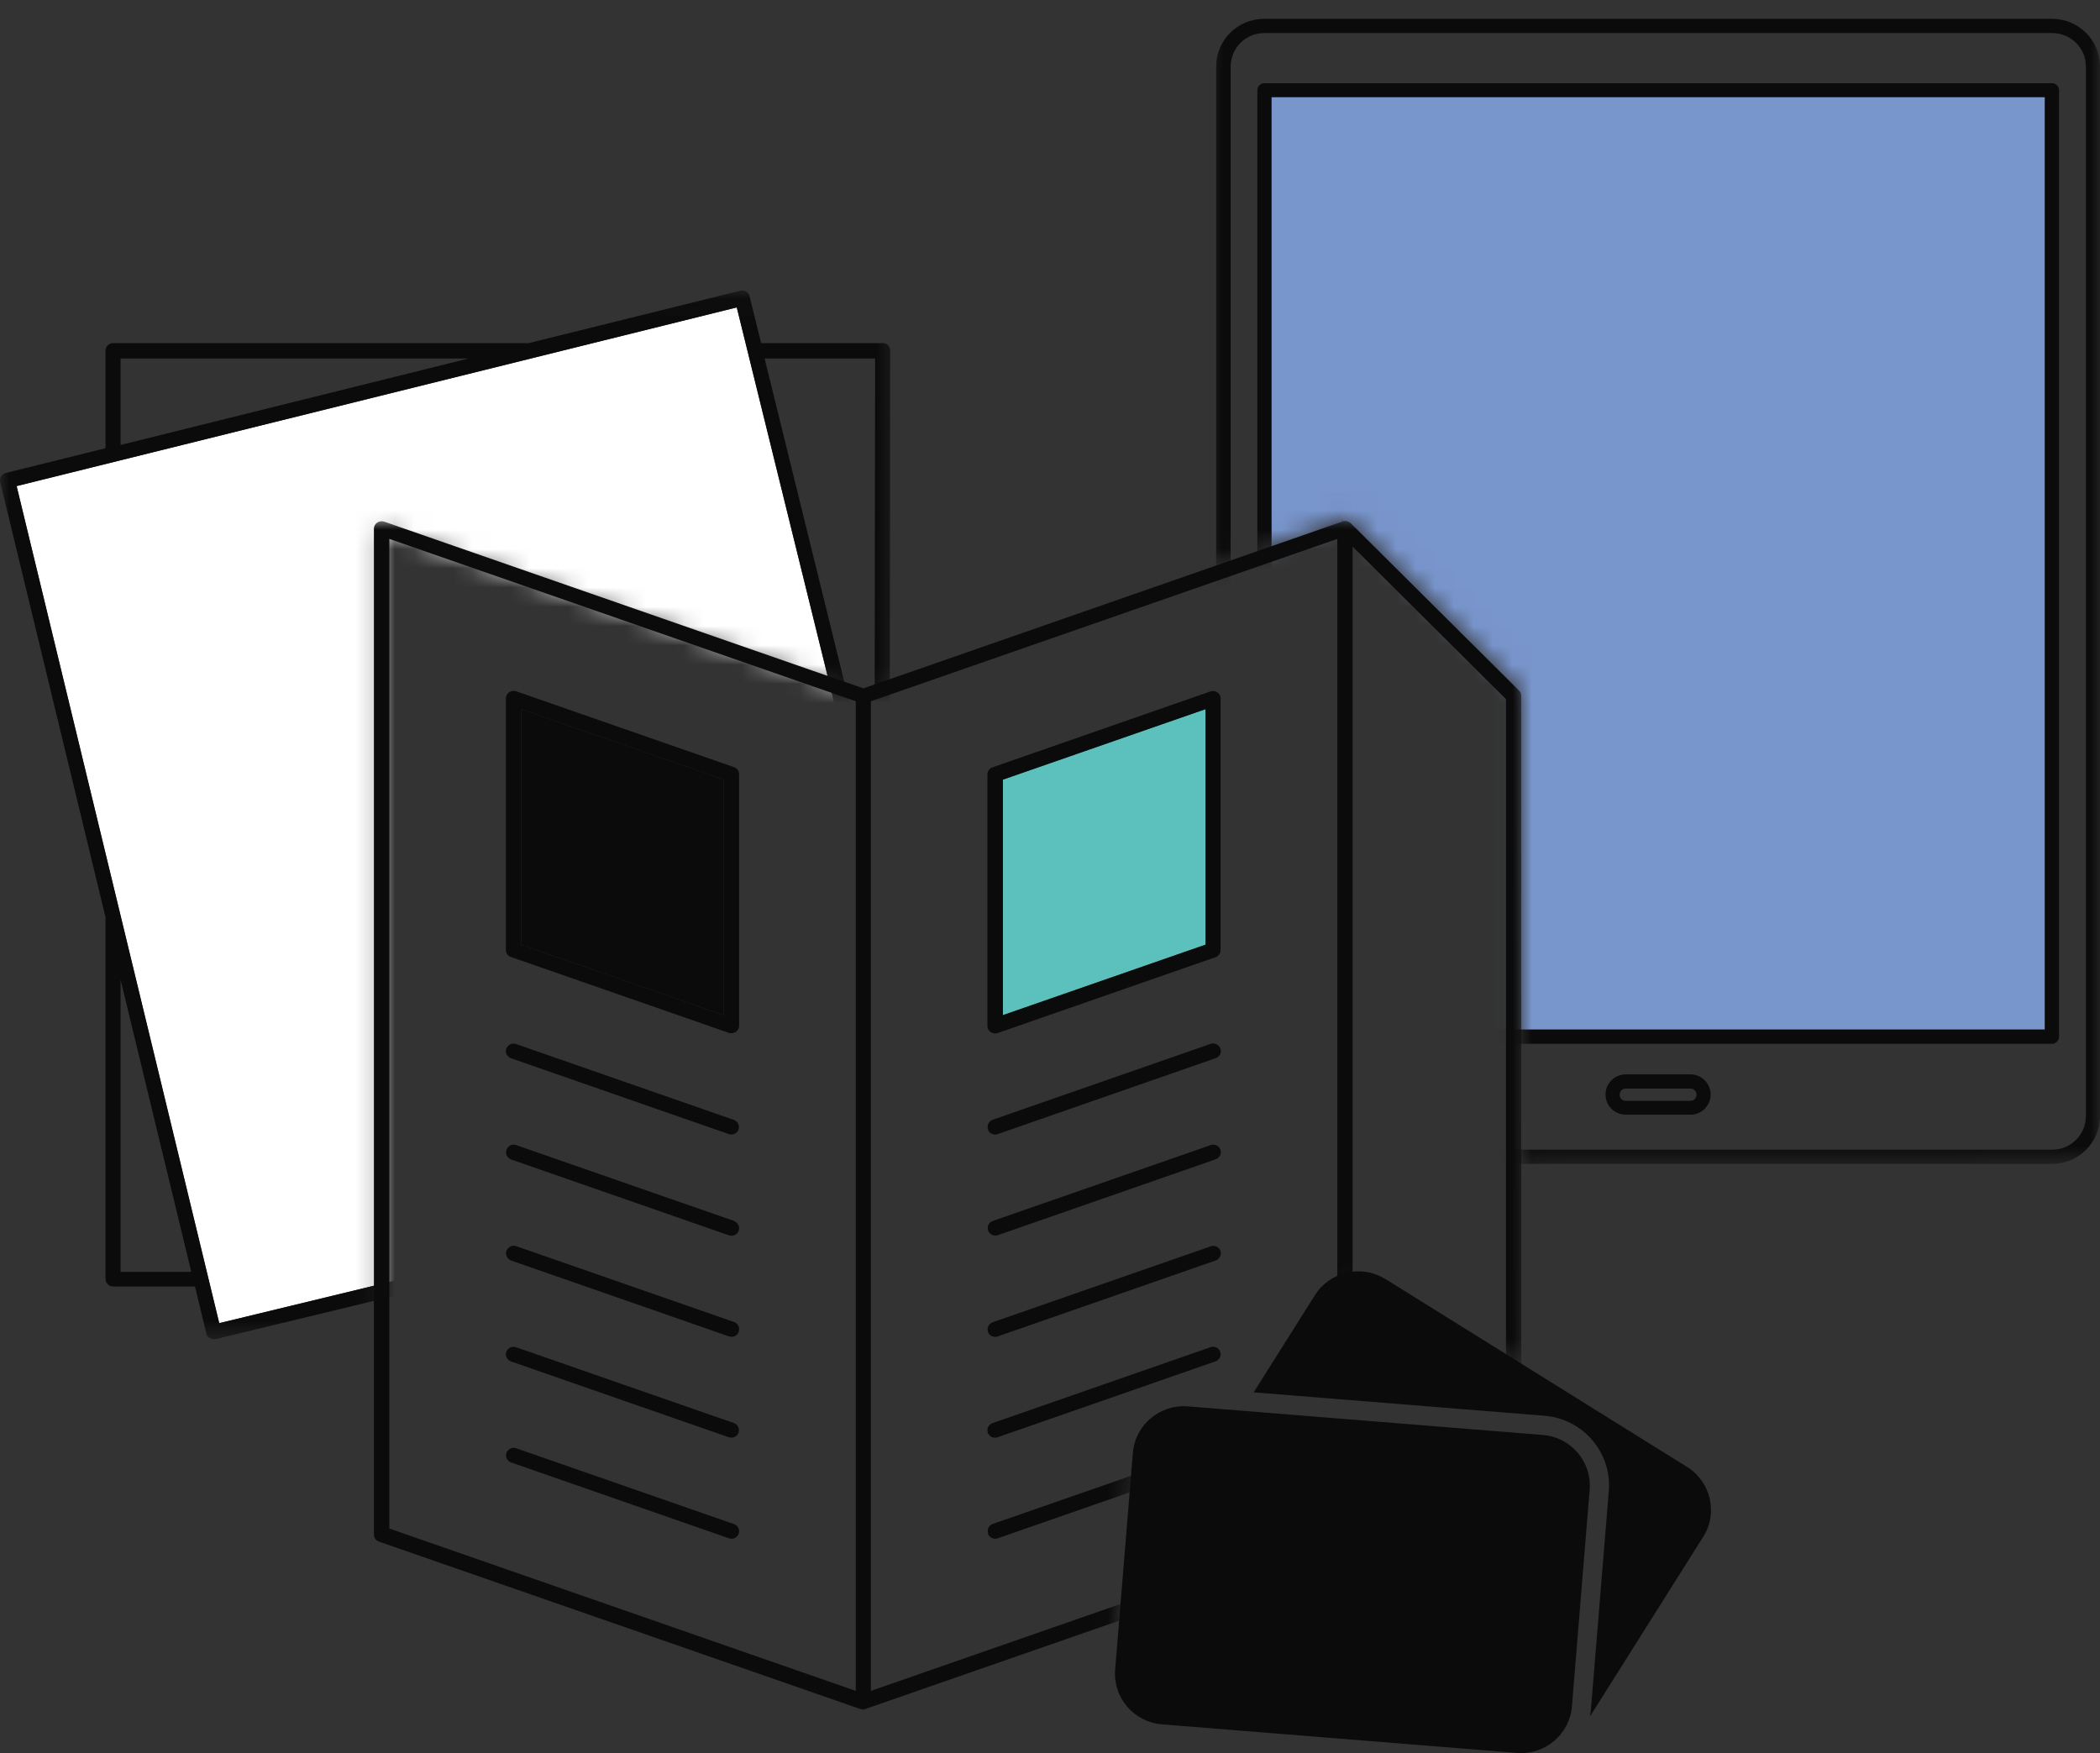 <?xml version="1.0" encoding="UTF-8"?> <svg xmlns="http://www.w3.org/2000/svg" width="109" height="91" viewBox="0 0 109 91" fill="none"><rect x="0" y="0" width="109" height="91" fill="#333333" stroke="none"/><g clip-path="url(#clip0_188_606)"><path fill-rule="evenodd" clip-rule="evenodd" d="M52.053 40.469L62.574 36.809V49.035L52.053 52.695V40.469Z" fill="#5CC0BD"></path><mask id="mask0_188_606" style="mask-type:luminance" maskUnits="userSpaceOnUse" x="0" y="15" width="47" height="55"><path d="M46.567 35.493V15.099H0V69.539H19.808V27.515L44.791 36.081L46.567 35.493Z" fill="white"></path></mask><g mask="url(#mask0_188_606)"><path d="M0.863 25.231L38.242 15.957L48.984 59.577L11.373 68.682L0.863 25.231Z" fill="white"></path><path d="M22.446 66.797H45.815C46.025 66.797 46.206 66.627 46.206 66.408V61.042L49.545 60.235C49.646 60.215 49.736 60.145 49.786 60.055C49.836 59.965 49.856 59.866 49.836 59.756L46.176 44.907V44.867L46.206 18.2C46.206 18.101 46.166 18.001 46.095 17.921C46.025 17.841 45.925 17.811 45.825 17.811H39.506L38.904 15.368C38.884 15.268 38.814 15.178 38.724 15.129C38.633 15.079 38.533 15.059 38.423 15.089L27.441 17.811H5.867C5.657 17.811 5.476 17.981 5.476 18.2V23.266L0.291 24.553C0.08 24.603 -0.04 24.812 0.01 25.021L5.476 47.609V66.388C5.476 66.597 5.647 66.777 5.867 66.777H10.12L10.711 69.22C10.732 69.32 10.802 69.409 10.892 69.459C10.982 69.509 11.082 69.529 11.193 69.509L22.456 66.787L22.446 66.797ZM45.423 66.019H25.645L45.423 61.232V66.019ZM45.423 18.609L45.393 41.775L39.687 18.609H45.423ZM6.258 18.609H24.321L6.258 23.097V18.609ZM6.258 66.019V50.85L9.929 66.019H6.258ZM0.863 25.231L38.242 15.956L48.994 59.577L11.383 68.681L0.863 25.231Z" fill="#0B0B0B"></path></g><mask id="mask1_188_606" style="mask-type:luminance" maskUnits="userSpaceOnUse" x="62" y="0" width="47" height="61"><path d="M78.962 60.504V35.842L69.905 26.836L62.574 29.519V0H109V60.414" fill="white"></path></mask><g mask="url(#mask1_188_606)"><path d="M106.623 4.797H65.994V53.443H106.623V4.797Z" fill="#7895CC"></path><path d="M106.513 0.978H65.613C64.239 0.978 63.125 2.084 63.125 3.451V57.941C63.125 59.307 64.239 60.414 65.613 60.414H106.513C107.887 60.414 109 59.307 109 57.941V3.451C109 2.084 107.887 0.978 106.513 0.978ZM108.268 57.941C108.268 58.42 108.067 58.858 107.756 59.168C107.435 59.487 107.004 59.676 106.523 59.676H65.623C65.141 59.676 64.7 59.477 64.389 59.168C64.068 58.849 63.877 58.42 63.877 57.941V3.451C63.877 2.972 64.078 2.533 64.389 2.224C64.71 1.905 65.141 1.716 65.623 1.716H106.523C107.004 1.716 107.445 1.915 107.756 2.224C108.077 2.543 108.268 2.972 108.268 3.451V57.941Z" fill="#0B0B0B"></path><path d="M87.738 55.767H84.388C83.806 55.767 83.335 56.236 83.335 56.814C83.335 57.393 83.806 57.861 84.388 57.861H87.738C88.319 57.861 88.791 57.393 88.791 56.814C88.791 56.236 88.319 55.767 87.738 55.767ZM87.738 57.143H84.388C84.207 57.143 84.067 57.004 84.067 56.824C84.067 56.645 84.207 56.505 84.388 56.505H87.738C87.918 56.505 88.058 56.645 88.058 56.824C88.058 57.004 87.918 57.143 87.738 57.143Z" fill="#0B0B0B"></path><path d="M106.503 4.318H65.633C65.432 4.318 65.262 4.478 65.262 4.687V53.812C65.262 54.012 65.422 54.181 65.633 54.181H106.503C106.703 54.181 106.874 54.022 106.874 53.812V4.687C106.874 4.488 106.713 4.318 106.503 4.318ZM106.132 53.443H65.994V5.046H106.132V53.433V53.443Z" fill="#0B0B0B"></path></g><mask id="mask2_188_606" style="mask-type:luminance" maskUnits="userSpaceOnUse" x="18" y="26" width="62" height="65"><path d="M78.591 70.616L70.206 66.617L58.813 75.403L57.88 85.465L45.203 90.033L18.123 80.968V26.906H78.962L79.172 70.925L78.591 70.616Z" fill="white"></path></mask><g mask="url(#mask2_188_606)"><path fill-rule="evenodd" clip-rule="evenodd" d="M78.962 88.318V36.121C78.962 36.021 78.922 35.922 78.841 35.842L70.096 27.146C70.096 27.146 70.076 27.126 70.066 27.126L70.036 27.106C70.036 27.106 69.935 27.056 69.875 27.046C69.835 27.046 69.815 27.046 69.785 27.046C69.735 27.046 69.715 27.056 69.695 27.066L69.644 26.926L69.665 27.076L44.812 35.732L44.761 35.712L19.939 27.076C19.818 27.036 19.688 27.056 19.578 27.126C19.477 27.195 19.407 27.315 19.407 27.445V79.651C19.407 79.821 19.517 79.971 19.668 80.02L44.671 88.716C44.671 88.716 44.711 88.727 44.721 88.727C44.791 88.746 44.822 88.737 44.862 88.727C44.892 88.727 44.912 88.716 44.922 88.707L69.685 80.09L78.26 88.617C78.37 88.727 78.541 88.766 78.691 88.707C78.841 88.647 78.932 88.507 78.932 88.347L78.962 88.318ZM44.42 87.769L20.209 79.342V27.973L44.42 36.4V87.769ZM69.414 79.342L45.203 87.769V36.4L69.414 27.973V79.342ZM78.169 87.37L70.206 79.452V28.372L78.169 36.291V87.38V87.37Z" fill="#0B0B0B"></path><path fill-rule="evenodd" clip-rule="evenodd" d="M38.363 40.19C38.363 40.02 38.252 39.871 38.102 39.821L26.789 35.882C26.668 35.842 26.538 35.862 26.428 35.931C26.327 36.001 26.257 36.121 26.257 36.251V49.305C26.257 49.474 26.367 49.624 26.518 49.674L37.831 53.613C37.951 53.653 38.082 53.633 38.192 53.563C38.292 53.493 38.363 53.374 38.363 53.244V40.19ZM37.57 52.696L27.049 49.035V36.809L37.57 40.469V52.696Z" fill="#0B0B0B"></path><path fill-rule="evenodd" clip-rule="evenodd" d="M26.277 54.431C26.247 54.53 26.247 54.64 26.297 54.73C26.347 54.82 26.428 54.899 26.518 54.929L37.831 58.868C37.831 58.868 37.921 58.898 37.961 58.888C38.132 58.888 38.282 58.779 38.333 58.629C38.403 58.42 38.292 58.2 38.092 58.13L26.779 54.191C26.738 54.181 26.688 54.171 26.648 54.171C26.588 54.171 26.528 54.181 26.478 54.211C26.387 54.261 26.307 54.341 26.277 54.441V54.431Z" fill="#0B0B0B"></path><path fill-rule="evenodd" clip-rule="evenodd" d="M38.102 63.376L26.789 59.437C26.789 59.437 26.698 59.417 26.658 59.417C26.598 59.417 26.538 59.427 26.488 59.457C26.387 59.507 26.317 59.587 26.287 59.686C26.257 59.786 26.257 59.896 26.307 59.985C26.357 60.075 26.438 60.155 26.528 60.185L37.841 64.124C38.042 64.194 38.272 64.084 38.343 63.885C38.413 63.675 38.302 63.456 38.102 63.386V63.376Z" fill="#0B0B0B"></path><path fill-rule="evenodd" clip-rule="evenodd" d="M38.343 69.12C38.413 68.911 38.303 68.692 38.102 68.622L26.789 64.683C26.789 64.683 26.698 64.663 26.658 64.663C26.598 64.663 26.538 64.673 26.488 64.703C26.398 64.752 26.317 64.832 26.287 64.932C26.247 65.032 26.257 65.141 26.307 65.231C26.357 65.321 26.438 65.401 26.528 65.43L37.841 69.37C37.841 69.37 37.931 69.39 37.971 69.39C38.142 69.39 38.292 69.28 38.343 69.13V69.12Z" fill="#0B0B0B"></path><path fill-rule="evenodd" clip-rule="evenodd" d="M26.277 70.168C26.247 70.267 26.247 70.377 26.297 70.467C26.347 70.556 26.428 70.636 26.518 70.666L37.831 74.605C37.831 74.605 37.911 74.625 37.961 74.625C38.132 74.625 38.282 74.516 38.333 74.366C38.403 74.156 38.292 73.937 38.092 73.867L26.779 69.928C26.738 69.918 26.688 69.908 26.648 69.908C26.588 69.908 26.528 69.918 26.478 69.948C26.387 69.998 26.307 70.078 26.277 70.177V70.168Z" fill="#0B0B0B"></path><path fill-rule="evenodd" clip-rule="evenodd" d="M38.102 79.113L26.789 75.174C26.789 75.174 26.698 75.154 26.658 75.154C26.598 75.154 26.538 75.164 26.488 75.194C26.398 75.244 26.317 75.323 26.287 75.413C26.217 75.623 26.327 75.842 26.528 75.912L37.841 79.851C38.052 79.921 38.272 79.811 38.343 79.612C38.413 79.402 38.302 79.183 38.102 79.113Z" fill="#0B0B0B"></path><path fill-rule="evenodd" clip-rule="evenodd" d="M51.782 53.623L63.095 49.684C63.256 49.624 63.356 49.474 63.356 49.315V36.26C63.356 36.131 63.296 36.011 63.185 35.941C63.085 35.871 62.945 35.852 62.824 35.891L51.511 39.831C51.351 39.89 51.251 40.04 51.251 40.2V53.254C51.251 53.383 51.311 53.503 51.421 53.573C51.521 53.643 51.662 53.663 51.782 53.623ZM52.053 40.469L62.574 36.809V49.035L52.053 52.695V40.469Z" fill="#0B0B0B"></path><path fill-rule="evenodd" clip-rule="evenodd" d="M51.301 58.33C51.251 58.42 51.251 58.53 51.281 58.629C51.331 58.789 51.481 58.889 51.652 58.889C51.652 58.889 51.742 58.889 51.782 58.869L63.095 54.929C63.196 54.9 63.276 54.82 63.326 54.73C63.376 54.64 63.376 54.531 63.346 54.431C63.286 54.271 63.135 54.162 62.975 54.162C62.935 54.162 62.885 54.162 62.844 54.182L51.531 58.121C51.431 58.151 51.351 58.23 51.301 58.32V58.33Z" fill="#0B0B0B"></path><path fill-rule="evenodd" clip-rule="evenodd" d="M63.095 60.175C63.196 60.145 63.276 60.065 63.326 59.975C63.376 59.886 63.376 59.776 63.346 59.676C63.286 59.517 63.135 59.417 62.975 59.417C62.935 59.417 62.885 59.417 62.844 59.437L51.531 63.376C51.321 63.446 51.22 63.675 51.291 63.875C51.361 64.074 51.592 64.194 51.792 64.114L63.105 60.175H63.095Z" fill="#0B0B0B"></path><path fill-rule="evenodd" clip-rule="evenodd" d="M63.095 65.43C63.196 65.401 63.276 65.321 63.326 65.231C63.376 65.141 63.376 65.032 63.346 64.932C63.276 64.722 63.045 64.623 62.844 64.692L51.531 68.632C51.431 68.662 51.351 68.741 51.301 68.831C51.251 68.921 51.251 69.031 51.281 69.13C51.331 69.29 51.481 69.39 51.652 69.39C51.692 69.39 51.742 69.39 51.782 69.37L63.095 65.43Z" fill="#0B0B0B"></path><path fill-rule="evenodd" clip-rule="evenodd" d="M51.521 73.868C51.421 73.897 51.341 73.977 51.291 74.067C51.24 74.157 51.24 74.266 51.27 74.366C51.331 74.526 51.471 74.626 51.642 74.626C51.682 74.626 51.732 74.626 51.772 74.606L63.085 70.666C63.185 70.636 63.266 70.557 63.316 70.467C63.366 70.377 63.366 70.267 63.336 70.168C63.266 69.958 63.035 69.859 62.834 69.928L51.521 73.868Z" fill="#0B0B0B"></path><path fill-rule="evenodd" clip-rule="evenodd" d="M51.281 79.612C51.351 79.811 51.581 79.921 51.782 79.851L63.095 75.912C63.196 75.882 63.276 75.802 63.326 75.713C63.376 75.623 63.376 75.513 63.346 75.413C63.306 75.314 63.236 75.234 63.145 75.184C63.095 75.154 63.035 75.144 62.975 75.144C62.935 75.144 62.885 75.144 62.844 75.164L51.531 79.103C51.321 79.173 51.22 79.402 51.291 79.602L51.281 79.612Z" fill="#0B0B0B"></path></g><path fill-rule="evenodd" clip-rule="evenodd" d="M78.751 90.99L60.297 89.504C58.853 89.385 57.77 88.118 57.88 86.682L58.803 75.403C58.923 73.967 60.197 72.89 61.641 73L80.095 74.486C81.539 74.605 82.623 75.872 82.512 77.308L81.59 88.587C81.469 90.023 80.195 91.1 78.751 90.99ZM71.891 66.388C70.668 65.62 69.033 65.999 68.26 67.216L65.071 72.272L80.175 73.488C82.171 73.648 83.666 75.403 83.505 77.388L82.582 88.667C82.572 88.816 82.552 88.966 82.522 89.105L88.41 79.761C89.182 78.544 88.801 76.919 87.577 76.151L71.891 66.378V66.388Z" fill="#0B0B0B"></path><path fill-rule="evenodd" clip-rule="evenodd" d="M37.57 52.695L27.049 49.035V36.809L37.57 40.469V52.695Z" fill="#0B0B0B"></path></g><defs><clipPath id="clip0_188_606"><rect width="109" height="91" fill="white"></rect></clipPath></defs></svg> 